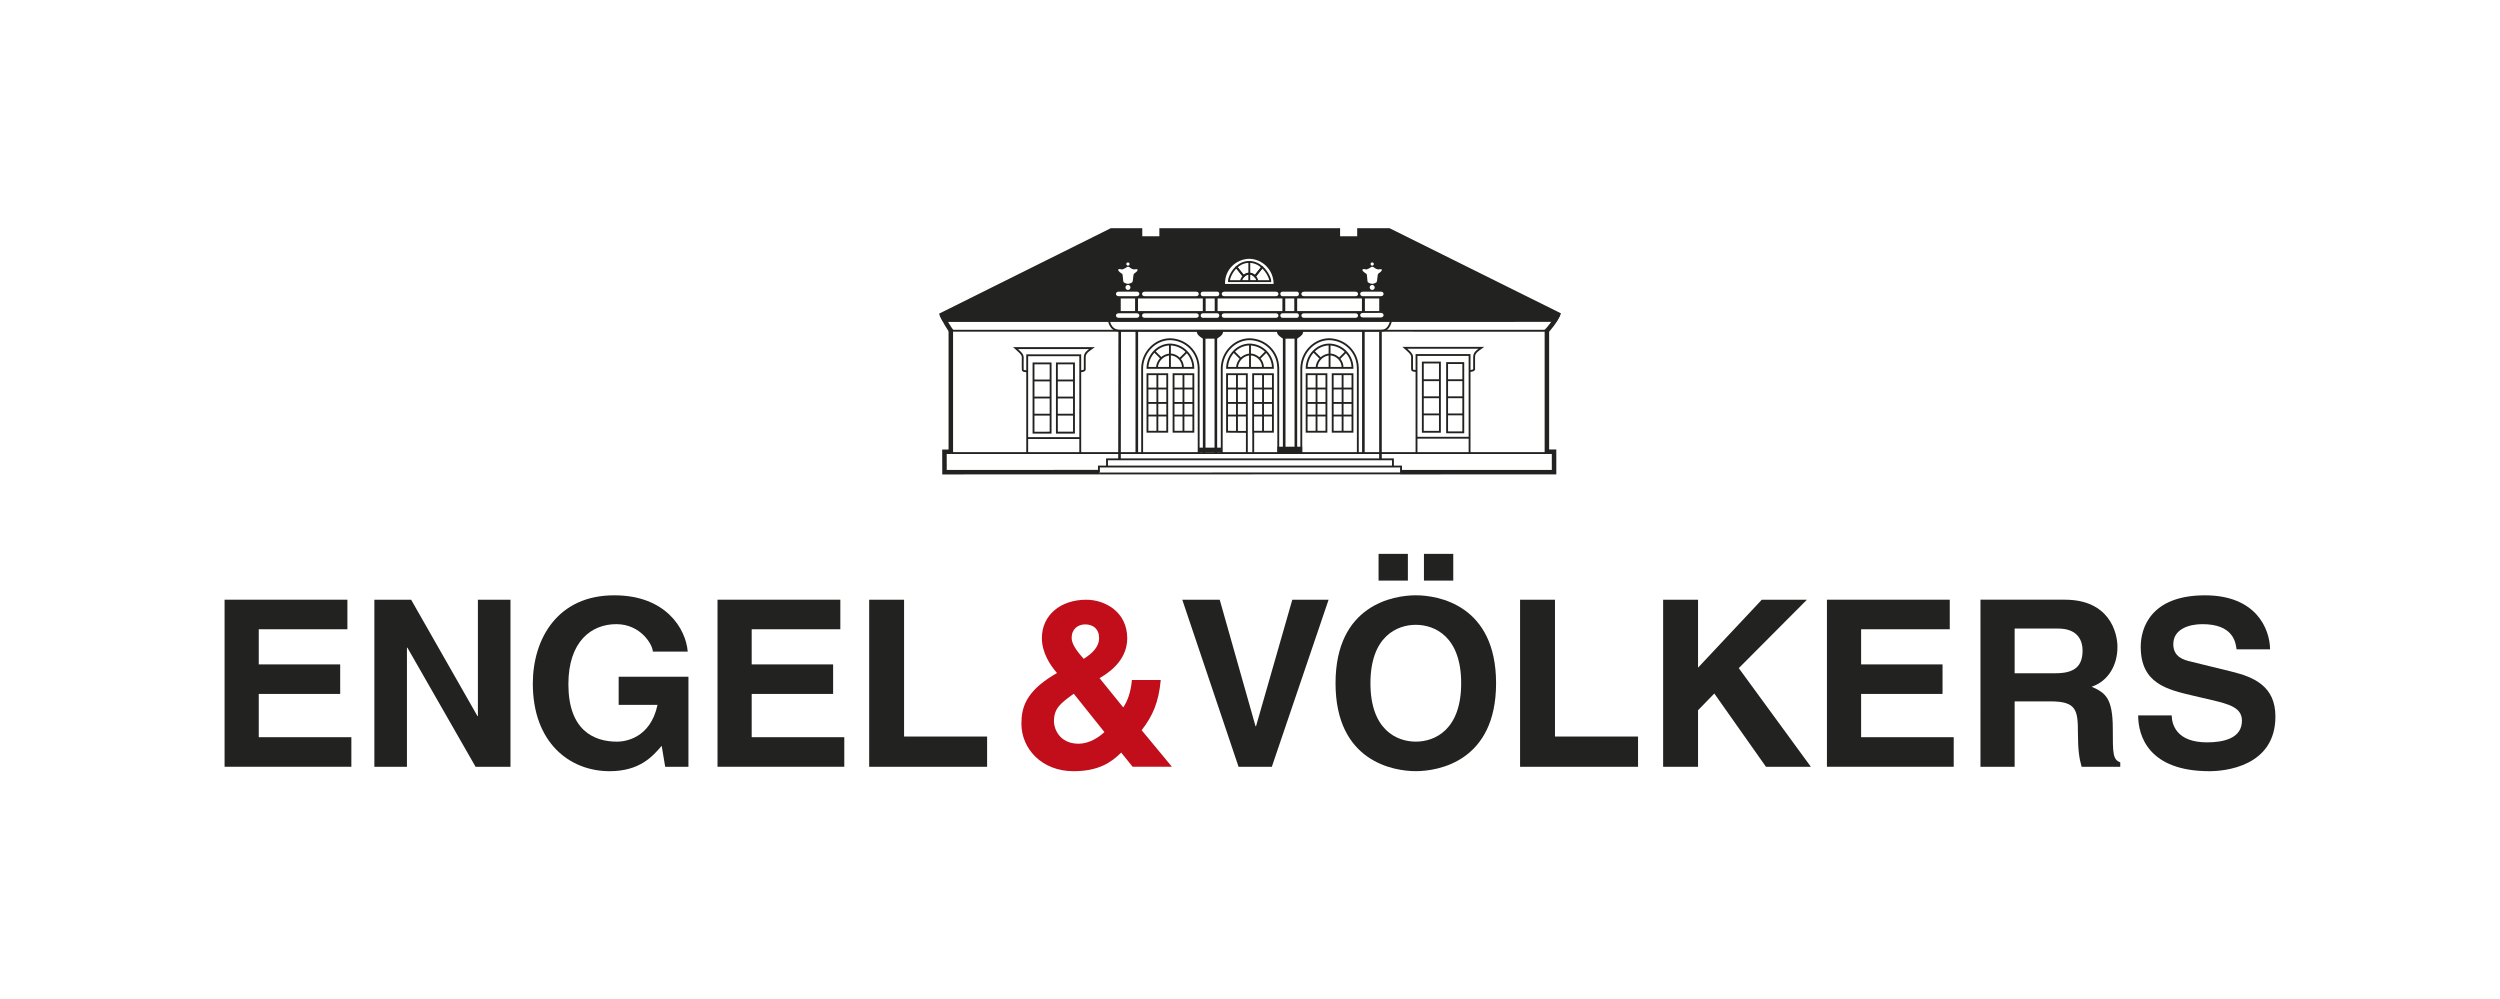 <?xml version="1.0" encoding="utf-8"?>
<!-- Generator: Adobe Illustrator 24.1.0, SVG Export Plug-In . SVG Version: 6.00 Build 0)  -->
<svg version="1.1" id="Livello_1" xmlns="http://www.w3.org/2000/svg" xmlns:xlink="http://www.w3.org/1999/xlink" x="0px" y="0px"
	 viewBox="0 0 82.8 33.1" style="enable-background:new 0 0 82.8 33.1;" xml:space="preserve">
<style type="text/css">
	.st0{fill:#222221;}
	.st1{fill:#C10E1A;}
	.st2{fill:none;stroke:#222221;stroke-width:0.062;stroke-miterlimit:3.864;}
	.st3{fill:none;stroke:#222221;stroke-width:0.149;stroke-miterlimit:3.864;}
	.st4{fill:none;stroke:#222221;stroke-width:0.087;stroke-miterlimit:3.864;}
	.st5{fill:none;stroke:#222221;stroke-width:0.062;}
</style>
<g>
	<polygon class="st0" points="11.506,20.841 8.57,20.841 8.57,22.005 11.267,22.005 11.267,22.983 8.57,22.983 8.57,24.416 
		11.637,24.416 11.637,25.395 7.438,25.395 7.438,19.862 11.506,19.862 	"/>
	<polygon class="st0" points="15.828,19.863 16.907,19.863 16.907,25.396 15.751,25.396 13.493,21.451 13.478,21.451 13.478,25.396 
		12.399,25.396 12.399,19.863 13.617,19.863 15.813,23.716 15.828,23.716 	"/>
	<path class="st0" d="M20.49,22.414h2.311v2.982h-0.77l-0.116-0.694c-0.293,0.339-0.716,0.84-1.726,0.84
		c-1.332,0-2.542-0.955-2.542-2.897c0-1.51,0.839-2.936,2.704-2.928c1.695,0,2.365,1.102,2.427,1.865h-1.156
		c0-0.216-0.392-0.91-1.209-0.91c-0.825,0-1.588,0.571-1.588,1.989c0,1.51,0.825,1.903,1.611,1.903c0.254,0,1.102-0.1,1.341-1.218
		H20.49V22.414z"/>
	<polygon class="st0" points="27.832,20.841 24.896,20.841 24.896,22.005 27.593,22.005 27.593,22.983 24.896,22.983 24.896,24.416 
		27.963,24.416 27.963,25.395 23.764,25.395 23.764,19.862 27.832,19.862 	"/>
	<polygon class="st0" points="29.943,24.394 32.693,24.394 32.693,25.396 28.787,25.396 28.787,19.863 29.943,19.863 	"/>
	<path class="st1" d="M36.579,24.247c-0.184,0.17-0.501,0.385-0.855,0.385c-0.647,0-0.817-0.516-0.817-0.732
		c0-0.439,0.201-0.593,0.656-0.924L36.579,24.247z M37.812,24.185c0.37-0.485,0.562-0.917,0.632-1.664h-0.955
		c-0.039,0.424-0.147,0.694-0.286,0.91l-0.786-0.971c0.224-0.131,0.917-0.54,0.917-1.318c0-0.886-0.747-1.279-1.356-1.279
		c-0.862,0-1.471,0.516-1.471,1.271c0,0.478,0.27,0.894,0.501,1.156l-0.116,0.069c-0.917,0.555-1.063,1.079-1.063,1.611
		c0,0.824,0.67,1.572,1.726,1.572c0.832,0,1.255-0.293,1.579-0.617l0.378,0.47h1.302L37.812,24.185z M36.402,21.134
		c0,0.285-0.216,0.501-0.508,0.686c-0.262-0.285-0.401-0.509-0.401-0.694c0-0.292,0.208-0.446,0.447-0.446
		C36.202,20.68,36.402,20.826,36.402,21.134"/>
	<polygon class="st0" points="42.801,19.863 44.003,19.863 42.123,25.396 41.021,25.396 39.157,19.863 40.397,19.863 41.584,24.055 
		41.599,24.055 	"/>
	<path class="st0" d="M48.132,18.344h-0.971v0.886h0.971V18.344z M46.629,18.344h-0.971v0.886h0.971V18.344z M44.233,22.629
		c0,2.597,1.926,2.912,2.658,2.912c0.732,0,2.659-0.315,2.659-2.912c0-2.597-1.927-2.913-2.659-2.913
		C46.159,19.716,44.233,20.032,44.233,22.629 M45.389,22.629c0-1.549,0.878-1.935,1.502-1.935c0.625,0,1.503,0.386,1.503,1.935
		c0,1.549-0.878,1.934-1.503,1.934C46.267,24.563,45.389,24.178,45.389,22.629"/>
	<polygon class="st0" points="51.501,24.394 54.252,24.394 54.252,25.396 50.345,25.396 50.345,19.863 51.501,19.863 	"/>
	<polygon class="st0" points="56.239,25.396 55.083,25.396 55.083,19.863 56.239,19.863 56.239,22.113 58.35,19.863 59.845,19.863 
		57.588,22.129 59.976,25.396 58.489,25.396 56.778,22.969 56.239,23.523 	"/>
	<polygon class="st0" points="64.576,20.841 61.64,20.841 61.64,22.005 64.337,22.005 64.337,22.983 61.64,22.983 61.64,24.416 
		64.707,24.416 64.707,25.395 60.508,25.395 60.508,19.862 64.576,19.862 	"/>
	<path class="st0" d="M65.593,25.396h1.132V23.23h1.194c0.855,0,0.902,0.293,0.902,1.048c0,0.57,0.046,0.855,0.123,1.118h1.279
		v-0.147c-0.247-0.093-0.247-0.293-0.247-1.102c0-1.032-0.246-1.202-0.701-1.402c0.548-0.185,0.855-0.709,0.855-1.318
		c0-0.478-0.269-1.565-1.74-1.565h-2.797V25.396z M66.725,22.298v-1.48h1.441c0.678,0,0.809,0.432,0.809,0.724
		c0,0.548-0.293,0.756-0.894,0.756H66.725z"/>
	<path class="st0" d="M71.926,23.693c0.007,0.308,0.162,0.894,1.171,0.894c0.547,0,1.156-0.131,1.156-0.717
		c0-0.431-0.416-0.547-1.002-0.685l-0.593-0.139c-0.894-0.208-1.757-0.409-1.757-1.626c0-0.617,0.331-1.703,2.127-1.703
		c1.695,0,2.149,1.109,2.157,1.788h-1.11c-0.03-0.247-0.123-0.833-1.132-0.833c-0.439,0-0.963,0.162-0.963,0.663
		c0,0.432,0.354,0.524,0.585,0.578l1.349,0.331c0.755,0.185,1.448,0.494,1.448,1.487c0,1.665-1.695,1.811-2.18,1.811
		c-2.019,0-2.366-1.163-2.366-1.849H71.926z"/>
	<path class="st2" d="M38.756,12.175 M31.491,10.954l19.758,0.001"/>
	<line class="st3" x1="31.491" y1="15.005" x2="31.491" y2="10.954"/>
	<path class="st4" d="M37.085,10.954l-0.007,4.259 M37.651,10.954v4.051 M45.155,10.954v4.051 M45.721,10.984v4.229"/>
	<path class="st2" d="M36.664,15.44v-0.227h9.47v0.224 M36.396,15.653v-0.201h10.006l0.001,0.239 M36.724,10.584h9.351
		c0,0-0.035,0.37-0.328,0.37h-8.654C36.743,10.954,36.724,10.584,36.724,10.584z M51.212,15.005h-19.69"/>
	<polyline class="st3" points="46.383,15.639 51.471,15.638 51.47,14.961 51.206,14.961 	"/>
	<line class="st2" x1="36.406" y1="15.681" x2="46.397" y2="15.679"/>
	<polyline class="st3" points="31.526,14.963 31.28,14.963 31.282,15.639 36.407,15.637 	"/>
	<path class="st2" d="M46.915,14.498h1.757 M48.674,12.294c0.053-0.021,0.118-0.005,0.149-0.06c0,0-0.001-0.326,0-0.417
		s0.043-0.134,0.075-0.168c0.03-0.035,0.163-0.129,0.163-0.129H46.53c0,0,0.138,0.121,0.158,0.146
		c0.019,0.025,0.077,0.072,0.08,0.151c0.001,0.076-0.004,0.357,0,0.417c0.005,0.061,0.096,0.039,0.149,0.06 M46.915,15.004v-3.246
		h1.757v3.246 M47.673,13.158H47.11 M47.688,13.724h-0.563 M47.688,12.592h-0.563 M48.477,13.158h-0.563 M48.477,13.724h-0.563
		 M48.477,12.592h-0.563 M47.124,12.008h0.566v2.294h-0.566V12.008z M47.928,12.025h0.536v2.294h-0.536V12.025z"/>
	<path class="st4" d="M39.882,10.954v4.051 M40.269,10.984v4.021 M42.532,10.954v4.051 M42.919,10.954v4.051"/>
	<path class="st0" d="M40.073,10.977l-0.404-0.001c0,0-0.002,0.044,0.03,0.089c0.031,0.046,0.149,0.12,0.149,0.12l0.209,0.001h0.016
		h0.016l0.21-0.001c0,0,0.117-0.074,0.149-0.12c0.031-0.045,0.03-0.089,0.03-0.089L40.073,10.977z"/>
	<path class="st2" d="M40.073,10.977l-0.404-0.001c0,0-0.002,0.044,0.03,0.089c0.031,0.046,0.149,0.12,0.149,0.12l0.209,0.001h0.016
		h0.016l0.21-0.001c0,0,0.117-0.074,0.149-0.12c0.031-0.045,0.03-0.089,0.03-0.089L40.073,10.977z"/>
	<path class="st0" d="M42.727,10.977l-0.405-0.001c0,0-0.001,0.044,0.031,0.089c0.031,0.046,0.149,0.12,0.149,0.12l0.209,0.001
		h0.016h0.016l0.209-0.001c0,0,0.118-0.074,0.15-0.12c0.031-0.045,0.029-0.089,0.029-0.089L42.727,10.977z"/>
	<path class="st2" d="M42.727,10.977l-0.405-0.001c0,0-0.001,0.044,0.031,0.089c0.031,0.046,0.149,0.12,0.149,0.12l0.209,0.001
		h0.016h0.016l0.209-0.001c0,0,0.118-0.074,0.15-0.12c0.031-0.045,0.029-0.089,0.029-0.089L42.727,10.977z"/>
	<rect x="42.338" y="14.826" class="st0" width="0.76" height="0.148"/>
	<rect x="42.338" y="14.826" class="st2" width="0.76" height="0.149"/>
	<rect x="39.705" y="14.826" class="st0" width="0.759" height="0.148"/>
	<line class="st3" x1="51.233" y1="15.005" x2="51.233" y2="10.922"/>
	<path class="st2" d="M38.786,12.184 M38.317,12.184c0.011-0.243,0.203-0.435,0.447-0.446c0.228,0.011,0.419,0.203,0.416,0.446
		 M38.748,12.184V11.41 M39.315,11.648l-0.239,0.238 M38.243,11.648l0.238,0.238 M39.699,12.182
		c-0.006-0.523-0.422-0.94-0.953-0.948c-0.492,0.008-0.903,0.433-0.918,0.946 M38.749,11.41c-0.404,0.007-0.733,0.354-0.745,0.774
		h1.519C39.518,11.764,39.18,11.417,38.749,11.41z M38.004,12.393h0.655v1.906h-0.655V12.393z M38.004,13.346h0.655 M38.004,12.869
		h0.655 M38.004,13.763h0.655 M38.332,12.393v1.906 M38.868,12.393h0.656v1.906h-0.656V12.393z M38.868,13.346h0.655 M38.868,12.869
		h0.655 M38.868,13.763h0.655 M39.196,12.393v1.906 M37.828,15.014v-2.86 M39.7,15.014v-2.86 M43.604,12.184
		c0.011-0.243,0.202-0.435,0.446-0.446c0.228,0.011,0.42,0.203,0.417,0.446 M44.035,12.184V11.41 M44.586,11.648l-0.238,0.238
		 M43.514,11.648l0.238,0.238 M44.97,12.182c-0.006-0.523-0.422-0.94-0.953-0.948c-0.491,0.008-0.903,0.433-0.917,0.946
		 M44.02,11.41c-0.403,0.007-0.732,0.354-0.744,0.774h1.518C44.79,11.764,44.451,11.417,44.02,11.41z M43.276,12.393h0.655v1.906
		h-0.655V12.393z M43.276,13.346h0.655 M43.276,12.869h0.655 M43.276,13.763h0.655 M43.604,12.393v1.906 M44.139,12.393h0.655v1.906
		h-0.655V12.393z M44.139,13.346h0.655 M44.139,12.869h0.655 M44.139,13.763h0.655 M44.467,12.393v1.906 M43.099,15.014v-2.86
		 M44.971,15.014v-2.86 M34.021,14.508h1.757 M35.778,12.303c0.053-0.02,0.119-0.004,0.149-0.059c0,0,0-0.326,0-0.417
		c0.001-0.091,0.044-0.134,0.075-0.169c0.031-0.035,0.163-0.129,0.163-0.129h-2.53c0,0,0.137,0.121,0.157,0.147
		c0.019,0.025,0.077,0.071,0.081,0.151c0,0.075-0.005,0.357,0,0.417c0.004,0.06,0.095,0.039,0.148,0.059 M34.021,15.014v-3.247
		h1.757v3.247 M34.794,13.167h-0.563 M34.794,13.733h-0.563 M34.794,12.601h-0.563 M35.568,13.167h-0.562 M35.568,13.733h-0.562
		 M35.568,12.601h-0.562 M34.23,12.035h0.566v2.294H34.23V12.035z M35.004,12.035h0.566v2.294h-0.566V12.035z M40.968,12.184
		c0.011-0.243,0.202-0.435,0.446-0.446c0.229,0.011,0.42,0.203,0.418,0.446 M41.4,12.184V11.41 M41.936,11.648l-0.238,0.238
		 M40.863,11.648l0.238,0.238 M42.335,12.182c-0.006-0.523-0.422-0.94-0.953-0.948c-0.492,0.008-0.903,0.433-0.918,0.946
		 M41.385,11.41c-0.404,0.007-0.733,0.354-0.745,0.774h1.519C42.154,11.764,41.816,11.417,41.385,11.41z M40.464,15.014v-2.86
		 M42.336,15.014v-2.86 M40.64,12.393h0.655l0.001,1.912l-0.656-0.006V12.393z M40.64,13.346h0.655 M40.64,12.869h0.655
		 M40.64,13.763h0.655 M40.968,12.393v1.906 M41.504,12.393h0.655v1.906h-0.655V12.393z M41.504,13.346h0.655 M41.504,12.869h0.655
		 M41.504,13.763h0.655 M41.832,12.393v1.906 M41.296,14.287v0.71 M41.507,14.287v0.71"/>
	<path class="st5" d="M41.565,9.151L41.565,9.151L41.565,9.151c0.051,0.056,0.077,0.124,0.077,0.157c0,0.004-0.537,0-0.537,0
		c0-0.031,0.028-0.103,0.084-0.161l0.003,0.004l-0.003-0.004c0.045-0.047,0.106-0.085,0.185-0.085h0.002v0.233V9.062
		C41.458,9.063,41.52,9.102,41.565,9.151z M42.072,9.312h-1.37c0-0.09,0.081-0.308,0.248-0.464l0.239,0.299
		c-0.056,0.058-0.084,0.13-0.084,0.161c0,0,0.537,0.004,0.537,0c0-0.033-0.026-0.101-0.077-0.157l0.239-0.303
		C41.98,9.007,42.072,9.229,42.072,9.312z"/>
	<path class="st0" d="M45.734,9.81c-0.056,0-0.537,0.001-0.594,0.001c-0.057,0-0.09-0.036-0.09-0.077s0.031-0.074,0.093-0.074
		c0.062,0,0.527-0.001,0.59-0.001c0.063,0,0.091,0.036,0.091,0.076C45.824,9.775,45.79,9.81,45.734,9.81 M45.205,9.885h0.475v0.417
		h-0.475V9.885z M45.734,10.514c-0.056,0-0.537,0-0.594,0c-0.057,0-0.09-0.036-0.09-0.076c0-0.041,0.031-0.074,0.093-0.074
		c0.062,0,0.527-0.001,0.59-0.001c0.063,0,0.091,0.036,0.091,0.076C45.824,10.478,45.79,10.514,45.734,10.514 M44.889,10.526
		c-0.056,0-1.637-0.001-1.698,0c-0.06,0-0.089-0.032-0.089-0.075s0.029-0.073,0.089-0.074c0.061-0.002,1.634,0,1.697,0
		c0.063,0,0.09,0.032,0.09,0.076C44.978,10.497,44.944,10.526,44.889,10.526 M42.949,10.526c-0.045,0-0.427,0-0.472,0
		c-0.046,0-0.072-0.036-0.072-0.076c0-0.041,0.024-0.074,0.074-0.074c0.049,0,0.418-0.001,0.469-0.001
		c0.05,0,0.072,0.036,0.072,0.076C43.02,10.49,42.993,10.526,42.949,10.526 M42.251,10.526c-0.055,0-1.637-0.001-1.697,0
		c-0.061,0-0.09-0.032-0.09-0.075s0.029-0.073,0.09-0.074c0.06-0.002,1.633,0,1.697,0c0.062,0,0.09,0.032,0.09,0.076
		C42.341,10.497,42.307,10.526,42.251,10.526 M40.31,10.526c-0.044,0-0.426,0-0.472,0c-0.045,0-0.071-0.036-0.071-0.076
		c0-0.041,0.024-0.074,0.074-0.074c0.049,0,0.419-0.001,0.468-0.001c0.051,0,0.073,0.036,0.073,0.076
		C40.382,10.49,40.355,10.526,40.31,10.526 M39.613,10.526c-0.055,0-1.637-0.001-1.698,0c-0.06,0-0.089-0.032-0.09-0.075
		c0-0.043,0.03-0.073,0.09-0.074c0.061-0.002,1.634,0,1.697,0s0.09,0.032,0.09,0.076C39.702,10.497,39.668,10.526,39.613,10.526
		 M37.645,10.526c-0.056,0-0.537,0-0.594,0c-0.057,0-0.09-0.036-0.09-0.076c0-0.041,0.031-0.074,0.093-0.074s0.527-0.001,0.59-0.001
		s0.091,0.036,0.091,0.076C37.735,10.49,37.701,10.526,37.645,10.526 M37.594,10.302h-0.475V9.885h0.475V10.302z M37.054,9.66
		c0.062,0,0.527-0.001,0.59-0.001s0.091,0.036,0.091,0.076c0,0.04-0.034,0.075-0.09,0.075s-0.537,0.001-0.594,0.001
		c-0.057,0-0.09-0.036-0.09-0.077S36.992,9.66,37.054,9.66 M37.441,9.52c0,0.046-0.037,0.083-0.083,0.083
		c-0.046,0-0.083-0.037-0.083-0.083c0-0.046,0.037-0.083,0.083-0.083C37.404,9.437,37.441,9.474,37.441,9.52 M37.041,8.924
		c0.027-0.032,0.103,0.003,0.124,0.001c0.022-0.002,0.093-0.037,0.114-0.05c0.021-0.012,0.049-0.039,0.079-0.04
		c0.029-0.001,0.056,0.014,0.079,0.037c0.024,0.024,0.091,0.05,0.121,0.052c0.03,0.002,0.094-0.025,0.115,0.002
		c0.021,0.027-0.027,0.071-0.047,0.088c-0.021,0.016-0.06,0.039-0.077,0.065c-0.016,0.027-0.025,0.238-0.042,0.262
		c-0.017,0.025-0.105,0.059-0.149,0.06c-0.044,0.001-0.135-0.039-0.149-0.06s-0.018-0.247-0.04-0.268
		c-0.021-0.02-0.063-0.043-0.081-0.058C37.07,9,37.015,8.955,37.041,8.924 M37.358,8.691c0.029,0,0.053,0.024,0.053,0.054
		s-0.024,0.054-0.053,0.054c-0.031,0-0.055-0.024-0.055-0.054S37.327,8.691,37.358,8.691 M37.915,9.661c0.061-0.002,1.634,0,1.697,0
		s0.09,0.032,0.09,0.076c0,0.044-0.034,0.073-0.089,0.073c-0.055,0-1.637-0.001-1.698,0c-0.06,0.001-0.089-0.032-0.09-0.075
		C37.825,9.692,37.855,9.663,37.915,9.661 M39.837,10.302h-2.146V9.885h2.146V10.302z M40.231,10.302h-0.299V9.885h0.299V10.302z
		 M39.841,9.66c0.049,0,0.419-0.001,0.468-0.001c0.051,0,0.073,0.036,0.073,0.076c0,0.04-0.027,0.075-0.072,0.075
		c-0.044,0-0.426,0.001-0.472,0.001c-0.045,0-0.071-0.036-0.071-0.077S39.791,9.66,39.841,9.66 M40.554,9.661
		c0.06-0.002,1.633,0,1.697,0c0.062,0,0.09,0.032,0.09,0.076c0,0.044-0.034,0.073-0.09,0.073c-0.055,0-1.637-0.001-1.697,0
		c-0.061,0.001-0.09-0.032-0.09-0.075S40.493,9.663,40.554,9.661 M42.473,9.885v0.417H41.4h-1.073V9.885H41.4H42.473z
		 M42.867,10.302h-0.299V9.885h0.299V10.302z M42.479,9.66c0.049,0,0.418-0.001,0.469-0.001c0.05,0,0.072,0.036,0.072,0.076
		c0,0.04-0.027,0.075-0.071,0.075c-0.045,0-0.427,0.001-0.472,0.001c-0.046,0-0.072-0.036-0.072-0.077S42.429,9.66,42.479,9.66
		 M45.107,10.302h-2.145V9.885h2.145V10.302z M43.191,9.661c0.061-0.002,1.634,0,1.697,0c0.063,0,0.09,0.032,0.09,0.076
		c0,0.044-0.034,0.073-0.089,0.073c-0.056,0-1.637-0.001-1.698,0c-0.06,0.001-0.089-0.032-0.089-0.075S43.131,9.663,43.191,9.661
		 M45.531,9.52c0,0.046-0.038,0.083-0.084,0.083c-0.045,0-0.083-0.037-0.083-0.083c0-0.046,0.038-0.083,0.083-0.083
		C45.493,9.437,45.531,9.474,45.531,9.52 M45.13,8.924c0.027-0.032,0.104,0.003,0.125,0.001c0.021-0.002,0.093-0.037,0.113-0.05
		c0.021-0.012,0.049-0.039,0.079-0.04c0.029-0.001,0.056,0.014,0.079,0.037c0.024,0.024,0.091,0.05,0.121,0.052
		s0.094-0.025,0.115,0.002c0.021,0.027-0.027,0.071-0.047,0.088c-0.021,0.016-0.06,0.039-0.076,0.065
		c-0.017,0.027-0.026,0.238-0.043,0.262c-0.017,0.025-0.105,0.059-0.149,0.06c-0.044,0.001-0.135-0.039-0.149-0.06
		s-0.017-0.247-0.039-0.268c-0.022-0.02-0.064-0.043-0.081-0.058C45.159,9,45.104,8.955,45.13,8.924 M45.447,8.691
		c0.029,0,0.054,0.024,0.054,0.054s-0.025,0.054-0.054,0.054c-0.03,0-0.054-0.024-0.054-0.054S45.417,8.691,45.447,8.691
		 M46.022,7.558H44.95v0.268h-0.566V7.558h-5.986v0.268h-0.566V7.558H36.79l-5.686,2.83c0.03,0.11,0.102,0.214,0.148,0.275
		c0,0.004,20.29-0.002,20.29-0.002s0.071-0.097,0.11-0.171c0.04-0.073,0.044-0.114,0.044-0.114L46.022,7.558z M41.377,8.571
		c0.443,0.011,0.807,0.375,0.804,0.834h-1.608C40.558,8.946,40.922,8.582,41.377,8.571"/>
	<path class="st2" d="M41.377,9.063V8.675c0.174,0.001,0.317,0.075,0.427,0.174l-0.239,0.303
		C41.521,9.103,41.458,9.063,41.377,9.063z M41.189,9.148L40.95,8.849c0.107-0.1,0.247-0.174,0.425-0.174h0.002v0.388h-0.002
		C41.296,9.063,41.234,9.101,41.189,9.148z"/>
	<path class="st3" d="M51.599,10.413c-0.071,0.206-0.329,0.514-0.391,0.566 M31.189,10.402c0.055,0.172,0.283,0.528,0.337,0.587"/>
</g>
</svg>
